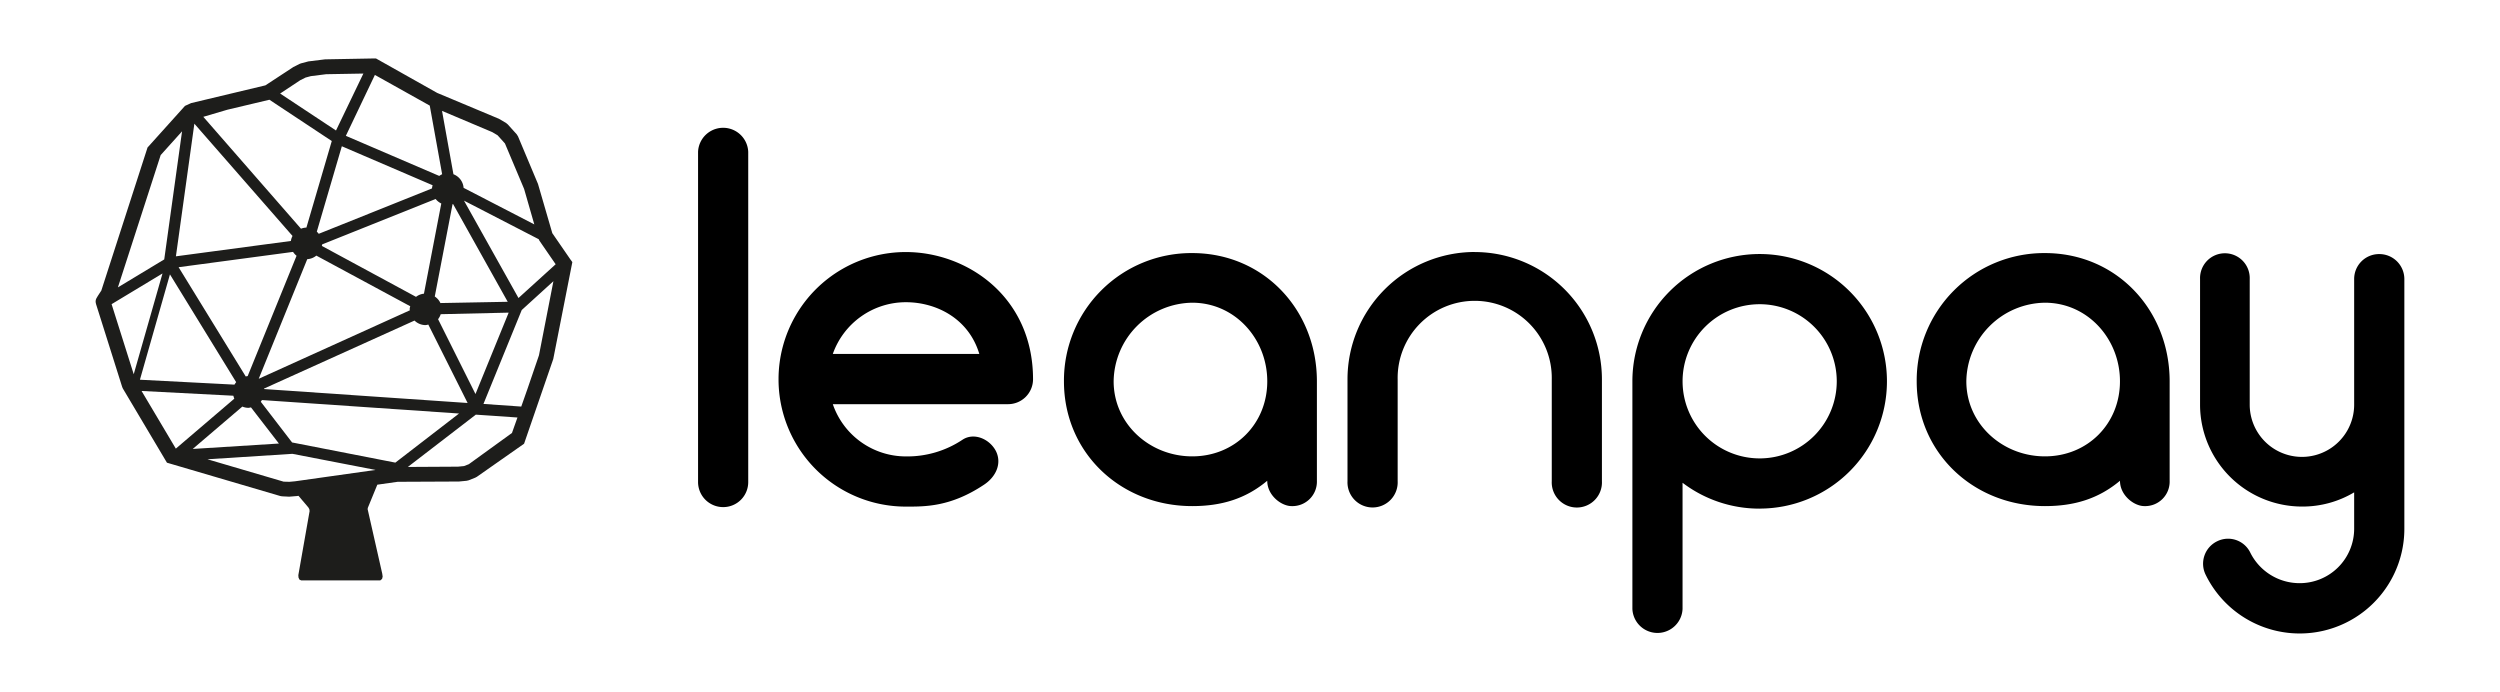 <svg id="Layer_1" data-name="Layer 1" xmlns="http://www.w3.org/2000/svg" viewBox="0 0 946.94 262.24"><defs><style>.cls-1{fill:#1d1d1b;}</style></defs><path id="leanpay" d="M274,192.08a9.47,9.47,0,0,0,9.41-9.6v-125a9.51,9.51,0,0,0-19,0v125a9.5,9.5,0,0,0,9.6,9.6ZM343.1,95.47a48.21,48.21,0,0,0,0,96.42c7.1,0,16.89.19,29.57-8.26,4.41-2.88,6.91-7.87,4.61-12.67-2.31-4.61-8.26-7.3-12.68-4.42a37.69,37.69,0,0,1-21.5,6.34,29.26,29.26,0,0,1-27.65-19.79h66.24a9.46,9.46,0,0,0,9.6-9.41c0-31.31-25-48.21-48.19-48.21Zm0,19c11.52,0,23.81,6.14,27.84,19.59H315.45a29.35,29.35,0,0,1,27.65-19.59ZM451.59,95.86A48.27,48.27,0,0,0,403,144.45c0,27.08,21.5,47.25,48.58,47.25,10.94,0,20.16-2.69,28.42-9.6,0,5.57,5.37,9.6,9.21,9.6a9.28,9.28,0,0,0,9.6-9.6V144.45c0-27.08-20.16-48.59-47.23-48.59Zm0,77c-16.13,0-29.77-12.3-29.77-28.43a30.18,30.18,0,0,1,29.77-29.77c16.13,0,28.42,13.64,28.42,29.77s-12.29,28.43-28.42,28.43Zm107-77.41a48.23,48.23,0,0,0-48.19,48.21v38.61a9.51,9.51,0,1,0,19,0V143.68a29.19,29.19,0,1,1,58.37,0v38.61a9.51,9.51,0,1,0,19,0V143.68a48.23,48.23,0,0,0-48.2-48.21Zm107.92,97.19a48.21,48.21,0,1,0-48.2-48.21v86.24a9.51,9.51,0,0,0,19,0V182.86a48.09,48.09,0,0,0,29.19,9.8Zm0-77.41a29.2,29.2,0,1,1-29.19,29.39v-.19a29.19,29.19,0,0,1,29.19-29.2ZM774.57,95.86A48.27,48.27,0,0,0,726,144.45c0,27.08,21.5,47.25,48.58,47.25,10.94,0,20.16-2.69,28.42-9.6,0,5.57,5.37,9.6,9.21,9.6a9.28,9.28,0,0,0,9.6-9.6V144.45c0-27.08-20.16-48.59-47.23-48.59Zm0,77c-16.13,0-29.77-12.3-29.77-28.43a30.18,30.18,0,0,1,29.77-29.77c16.13,0,28.42,13.64,28.42,29.77s-12.29,28.43-28.42,28.43ZM901.11,96.24a9.43,9.43,0,0,0-9.41,9.41v47.63a19.78,19.78,0,1,1-39.56,0V105.65a9.41,9.41,0,1,0-18.81,0v48a38.64,38.64,0,0,0,38.59,38.22,38.11,38.11,0,0,0,19.78-5.38v13.83A20.62,20.62,0,0,1,871,220.89a20.87,20.87,0,0,1-18.62-11.52A9.34,9.34,0,0,0,839.85,205a9.44,9.44,0,0,0-4.41,12.68,39.64,39.64,0,0,0,75.27-17.29V105.65a9.47,9.47,0,0,0-9.6-9.41Z"/><path class="cls-1" d="M216.09,98.32l-6.89-10-5.42-18.64-7.56-18-.49-.79-3.39-3.76-.66-.55L189,45,165.61,35.2,143.08,22.52l-.67-.38-.76,0-18.53.34-6.31.78L114,24l-.52.2-2.38,1.2-10.57,6.93L72.39,39.05l-2.32,1.06L56.29,55.42l-.41.45-.18.57L38.37,110.09c-.08.11-1.29,1.94-1.46,2.24s-.22.37-.31.54a2.6,2.6,0,0,0-.35,1.71l.12.58,9.91,31.42.26.59,16.13,27.14.57.95,1.06.31,41.86,12.31.64.11,2.74.14,2.9-.24.62-.09,3.75,4.42.36.64.1.73L113,217.86l.07.91.36.77.63.29h30l.66-.55.22-.87-.15-1.09-5.4-23.85-.14-.6.07-.5,3.6-8.78,7.69-1.09,23.24-.11,2.89-.28.74-.17,2.52-1,.62-.33,17.89-12.54L209.56,136l7-35.56.23-1.16ZM186.47,50.05l2,1.19,2.79,3.1,7.26,17.23L202.38,85,175.6,71.15A6,6,0,0,0,171.75,66l-4.32-24ZM116.38,98.17a6,6,0,0,0,3.44-1.35L155.39,116a5.44,5.44,0,0,0-.22,1.08c0,.16.08.29.09.45L98,143.47ZM93.81,142.46a5.55,5.55,0,0,0-.73.14L67.65,101.21,111,95.41a6.2,6.2,0,0,0,1.33,1.47Zm69.82-71.09-42.9,17.19a5.63,5.63,0,0,0-.73-.81l9.48-32.35,34.39,14.77A5.43,5.43,0,0,0,163.63,71.37Zm1.38,4a6.05,6.05,0,0,0,2.14,1.71l-6.57,34.16a5.9,5.9,0,0,0-3,1.2L121.91,93.15a5,5,0,0,0,.12-.58Zm-8,46.05a6,6,0,0,0,4.22,1.72,5.74,5.74,0,0,0,1-.21l14.89,29.71L100,147.36a.85.85,0,0,0,0-.17Zm8.92-.52a5.9,5.9,0,0,0,1-1.89l25.74-.59-12.57,30.83Zm.89-6.11a5.91,5.91,0,0,0-2.14-2.48l6.74-35,.21,0,20.68,37ZM142,28.38,162.78,40l4.69,26a5.67,5.67,0,0,0-1.09.64L131,51.45Zm-28.27,2,2-1,2-.54,5.8-.73,14.11-.25L127.27,49.43l-21.16-14ZM86.13,41.56l15.92-3.78,23.62,15.64-9.61,32.79h0a5.81,5.81,0,0,0-2.05.42l-37-42.38ZM73.62,46.85,110.8,89.38a5.76,5.76,0,0,0-.62,1.89L66.63,97.09ZM60.86,58.74l8.1-9L62.21,98.26,44.66,108.85ZM42.27,115.21l19.28-11.63-10.9,38.17Zm22.1-11.28,25.08,40.83a7.24,7.24,0,0,0-.63.93L53,143.83ZM53.62,148.09l34.78,1.8a5.84,5.84,0,0,0,.35,1.12L66.6,169.93ZM91.8,154a6,6,0,0,0,2.35.48,7,7,0,0,0,.91-.18L105.64,168,73,170.05Zm15.63,28.44-28.86-8.48,31.29-2,.9-.06L142.25,178l-30.47,4.3-2.15.2Zm42.32-7.21-39.12-7.64L98.78,152.17a7.14,7.14,0,0,0,.43-.64l74.66,5.1ZM193.92,164l-16.34,11.83-1.83.71-2.27.22-19,.11,25.75-19.81L196,158.14Zm10.23-29.43-4.4,12.86L197.44,154l-14.32-1,14.5-35.57,12-10.92Zm-7.76-21.69L175.75,76l28.3,14.61.27.56,6.15,8.93Z"/></svg>